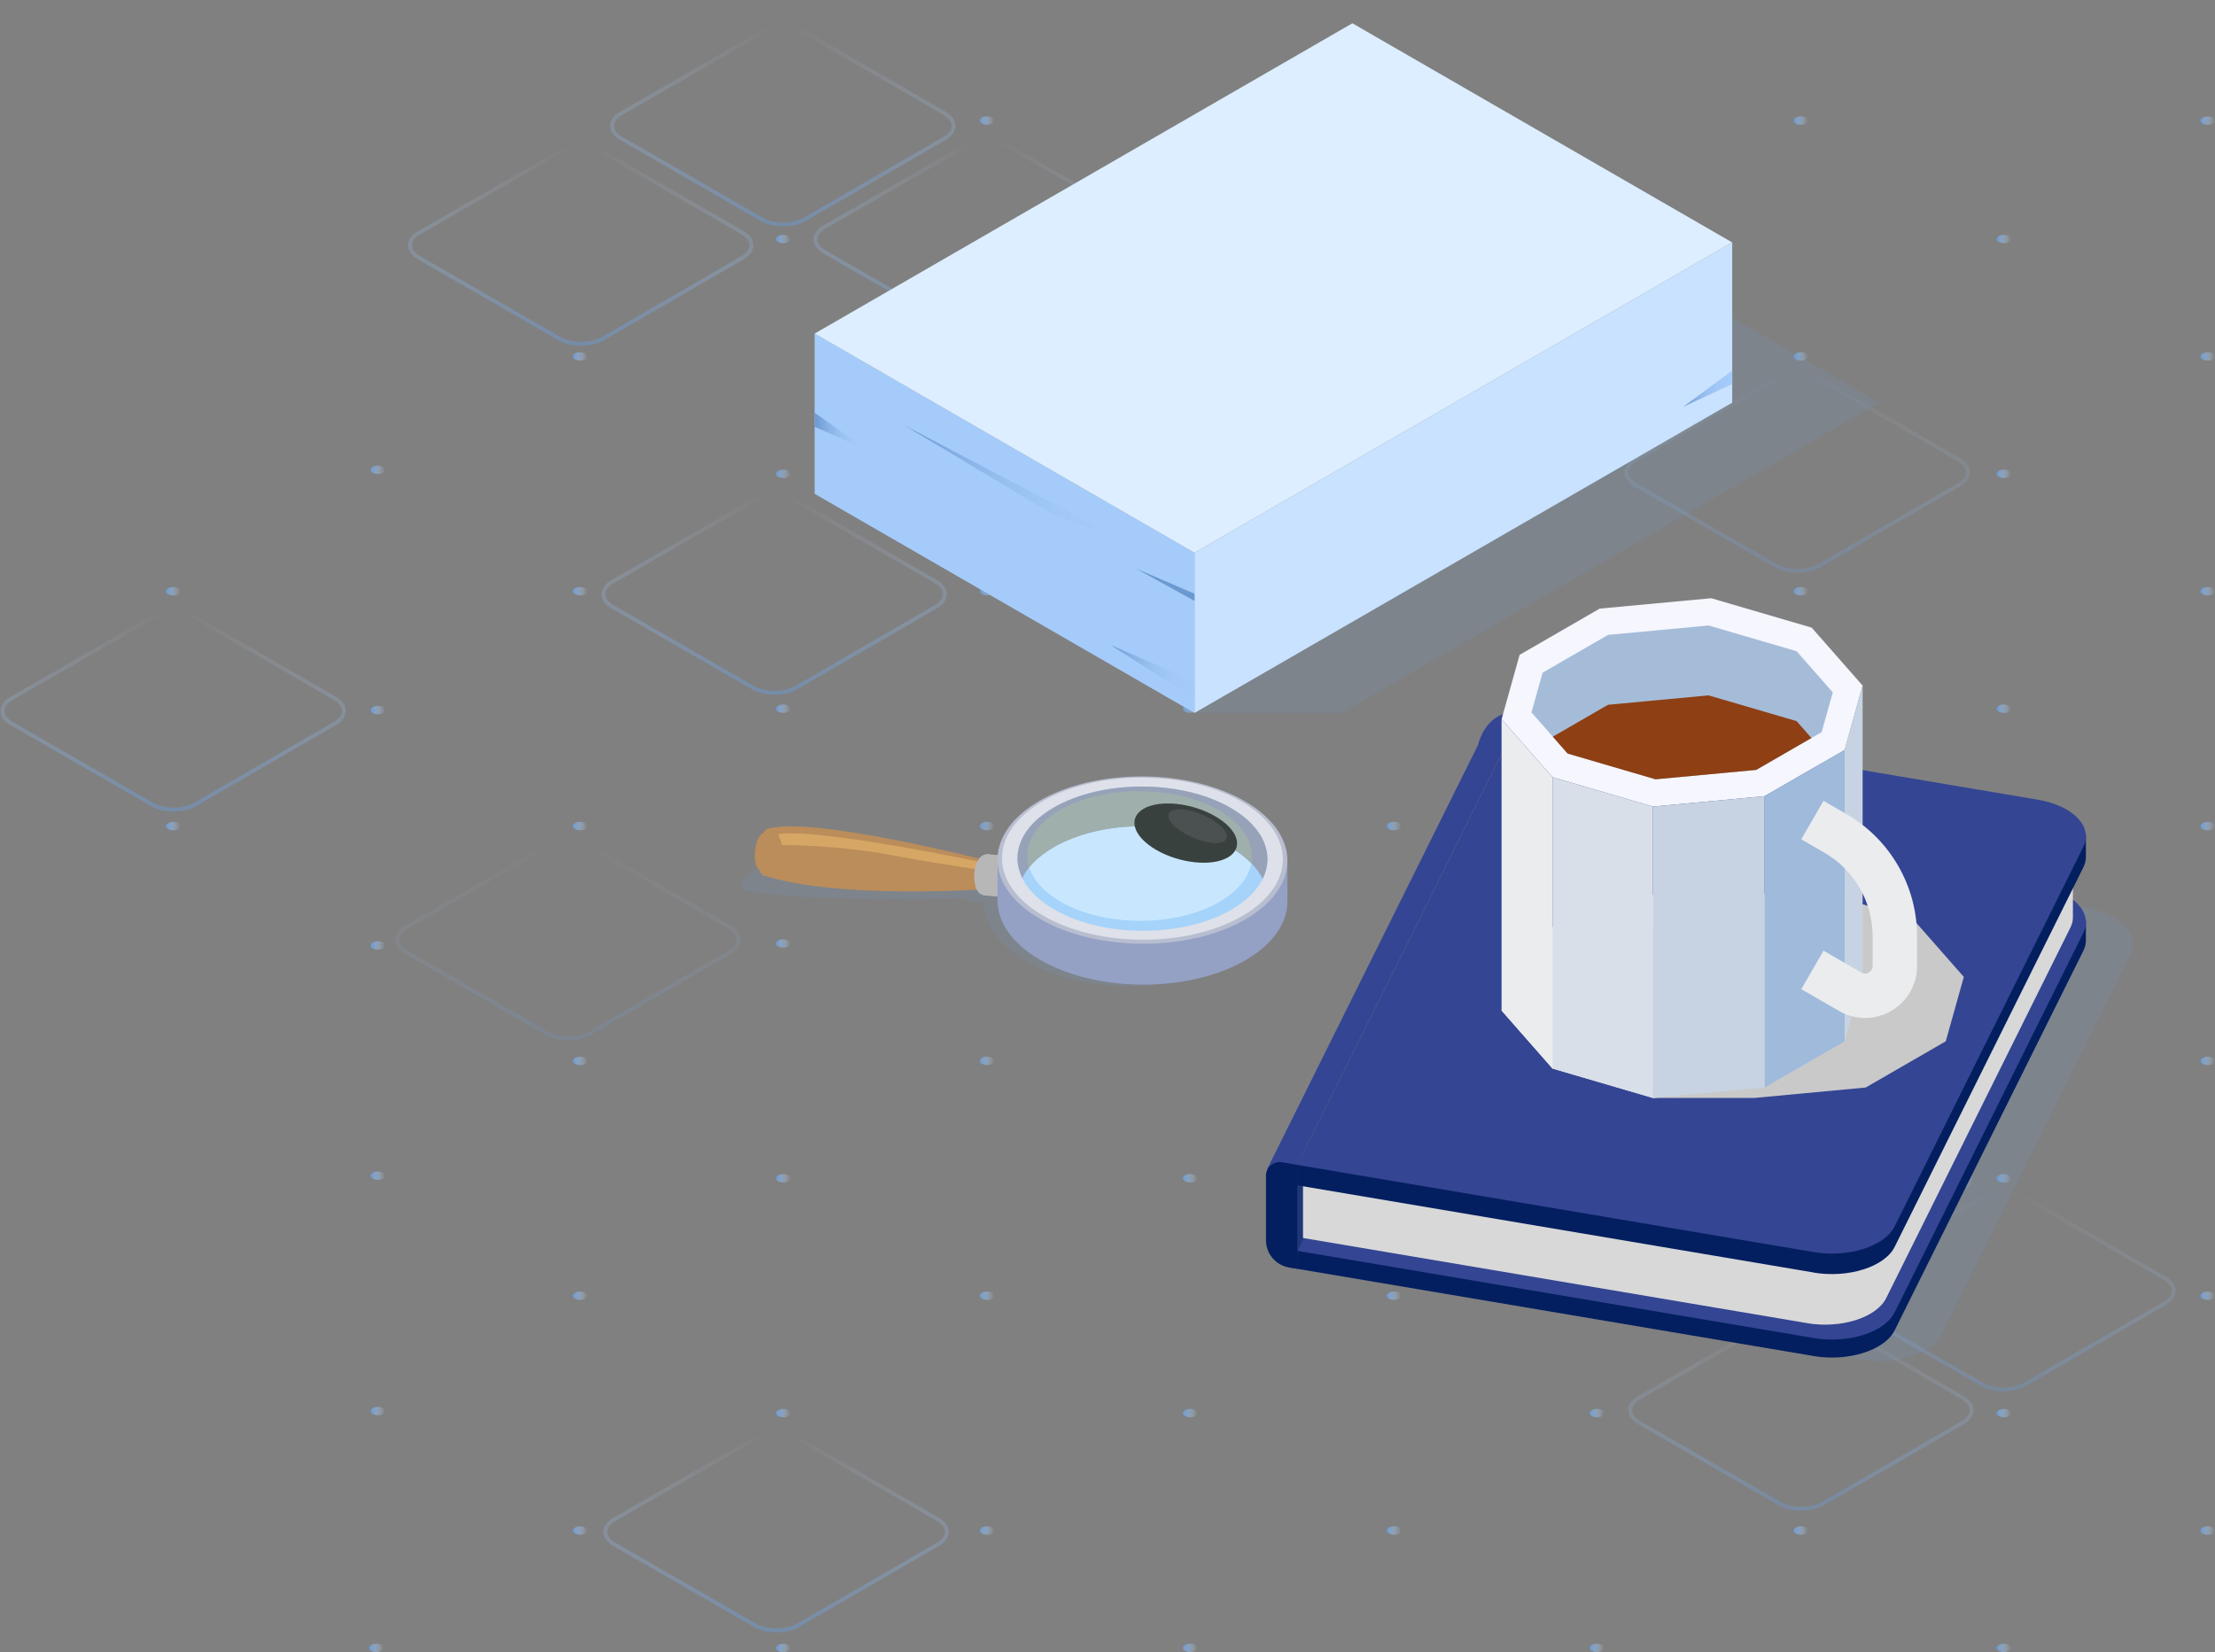 <svg width="571" height="426" viewBox="0 0 571 426" fill="none" xmlns="http://www.w3.org/2000/svg">
<rect x="0" y="0" width="571" height="426" fill="#808080" stroke="none"/>
<g clip-path="url(#clip0_2626_5809)">
<path d="M95.687 424.154C94.951 424.58 94.951 425.264 95.687 425.677C96.423 426.103 97.598 426.103 98.334 425.677C99.07 425.251 99.07 424.567 98.334 424.154C97.598 423.728 96.423 423.728 95.687 424.154Z" fill="url(#paint0_linear_2626_5809)"/>
<path d="M200.579 424.154C199.843 424.58 199.843 425.264 200.579 425.677C201.315 426.103 202.49 426.103 203.226 425.677C203.962 425.251 203.962 424.567 203.226 424.154C202.49 423.728 201.315 423.728 200.579 424.154Z" fill="url(#paint1_linear_2626_5809)"/>
<path d="M305.474 424.154C304.738 424.58 304.738 425.264 305.474 425.677C306.21 426.103 307.385 426.103 308.121 425.677C308.857 425.251 308.857 424.567 308.121 424.154C307.385 423.728 306.21 423.728 305.474 424.154Z" fill="url(#paint2_linear_2626_5809)"/>
<path d="M410.366 424.154C409.63 424.58 409.63 425.264 410.366 425.677C411.102 426.103 412.277 426.103 413.013 425.677C413.749 425.251 413.749 424.567 413.013 424.154C412.277 423.728 411.102 423.728 410.366 424.154Z" fill="url(#paint3_linear_2626_5809)"/>
<path d="M515.261 424.154C514.525 424.58 514.525 425.264 515.261 425.677C515.997 426.103 517.172 426.103 517.908 425.677C518.644 425.251 518.644 424.567 517.908 424.154C517.172 423.728 515.997 423.728 515.261 424.154Z" fill="url(#paint4_linear_2626_5809)"/>
<path d="M148.224 393.882C147.488 394.308 147.488 394.992 148.224 395.405C148.96 395.831 150.135 395.831 150.871 395.405C151.607 394.979 151.607 394.295 150.871 393.882C150.135 393.456 148.96 393.456 148.224 393.882Z" fill="url(#paint5_linear_2626_5809)"/>
<path d="M253.13 393.882C252.394 394.308 252.394 394.992 253.13 395.405C253.866 395.831 255.041 395.831 255.777 395.405C256.513 394.979 256.513 394.295 255.777 393.882C255.041 393.456 253.866 393.456 253.13 393.882Z" fill="url(#paint6_linear_2626_5809)"/>
<path d="M358.025 393.882C357.289 394.308 357.289 394.992 358.025 395.405C358.761 395.831 359.936 395.831 360.671 395.405C361.407 394.979 361.407 394.295 360.671 393.882C359.936 393.456 358.761 393.456 358.025 393.882Z" fill="url(#paint7_linear_2626_5809)"/>
<path d="M462.917 393.882C462.181 394.308 462.181 394.992 462.917 395.405C463.653 395.831 464.828 395.831 465.564 395.405C466.3 394.979 466.3 394.295 465.564 393.882C464.828 393.456 463.653 393.456 462.917 393.882Z" fill="url(#paint8_linear_2626_5809)"/>
<path d="M567.81 393.882C567.074 394.308 567.074 394.992 567.81 395.405C568.546 395.831 569.721 395.831 570.457 395.405C571.193 394.979 571.193 394.295 570.457 393.882C569.721 393.456 568.546 393.456 567.81 393.882Z" fill="url(#paint9_linear_2626_5809)"/>
<path d="M95.687 363.61C94.951 364.036 94.951 364.721 95.687 365.134C96.423 365.56 97.598 365.56 98.334 365.134C99.07 364.708 99.07 364.023 98.334 363.61C97.598 363.184 96.423 363.184 95.687 363.61Z" fill="url(#paint10_linear_2626_5809)"/>
<path d="M200.579 363.61C199.843 364.036 199.843 364.721 200.579 365.134C201.315 365.56 202.49 365.56 203.226 365.134C203.962 364.708 203.962 364.023 203.226 363.61C202.49 363.184 201.315 363.184 200.579 363.61Z" fill="url(#paint11_linear_2626_5809)"/>
<path d="M305.474 363.61C304.738 364.036 304.738 364.721 305.474 365.134C306.21 365.56 307.385 365.56 308.121 365.134C308.857 364.708 308.857 364.023 308.121 363.61C307.385 363.184 306.21 363.184 305.474 363.61Z" fill="url(#paint12_linear_2626_5809)"/>
<path d="M410.366 363.61C409.63 364.036 409.63 364.721 410.366 365.134C411.102 365.56 412.277 365.56 413.013 365.134C413.749 364.708 413.749 364.023 413.013 363.61C412.277 363.184 411.102 363.184 410.366 363.61Z" fill="url(#paint13_linear_2626_5809)"/>
<path d="M515.261 363.61C514.525 364.036 514.525 364.721 515.261 365.134C515.997 365.56 517.172 365.56 517.908 365.134C518.644 364.708 518.644 364.023 517.908 363.61C517.172 363.184 515.997 363.184 515.261 363.61Z" fill="url(#paint14_linear_2626_5809)"/>
<path d="M148.224 333.339C147.488 333.765 147.488 334.449 148.224 334.862C148.96 335.288 150.135 335.288 150.871 334.862C151.607 334.436 151.607 333.752 150.871 333.339C150.135 332.913 148.96 332.913 148.224 333.339Z" fill="url(#paint15_linear_2626_5809)"/>
<path d="M253.13 333.339C252.394 333.765 252.394 334.449 253.13 334.862C253.866 335.288 255.041 335.288 255.777 334.862C256.513 334.436 256.513 333.752 255.777 333.339C255.041 332.913 253.866 332.913 253.13 333.339Z" fill="url(#paint16_linear_2626_5809)"/>
<path d="M358.025 333.339C357.289 333.765 357.289 334.449 358.025 334.862C358.761 335.288 359.936 335.288 360.671 334.862C361.407 334.436 361.407 333.752 360.671 333.339C359.936 332.913 358.761 332.913 358.025 333.339Z" fill="url(#paint17_linear_2626_5809)"/>
<path d="M462.917 333.339C462.181 333.765 462.181 334.449 462.917 334.862C463.653 335.288 464.828 335.288 465.564 334.862C466.3 334.436 466.3 333.752 465.564 333.339C464.828 332.913 463.653 332.913 462.917 333.339Z" fill="url(#paint18_linear_2626_5809)"/>
<path d="M567.81 333.339C567.074 333.765 567.074 334.449 567.81 334.862C568.546 335.288 569.721 335.288 570.457 334.862C571.193 334.436 571.193 333.752 570.457 333.339C569.721 332.913 568.546 332.913 567.81 333.339Z" fill="url(#paint19_linear_2626_5809)"/>
<path d="M95.687 303.054C94.951 303.48 94.951 304.164 95.687 304.577C96.423 305.003 97.598 305.003 98.334 304.577C99.07 304.151 99.07 303.467 98.334 303.054C97.598 302.628 96.423 302.628 95.687 303.054Z" fill="url(#paint20_linear_2626_5809)"/>
<path d="M200.579 303.054C199.843 303.48 199.843 304.164 200.579 304.577C201.315 305.003 202.49 305.003 203.226 304.577C203.962 304.151 203.962 303.467 203.226 303.054C202.49 302.628 201.315 302.628 200.579 303.054Z" fill="url(#paint21_linear_2626_5809)"/>
<path d="M305.474 303.054C304.738 303.48 304.738 304.164 305.474 304.577C306.21 305.003 307.385 305.003 308.121 304.577C308.857 304.151 308.857 303.467 308.121 303.054C307.385 302.628 306.21 302.628 305.474 303.054Z" fill="url(#paint22_linear_2626_5809)"/>
<path d="M410.366 303.054C409.63 303.48 409.63 304.164 410.366 304.577C411.102 305.003 412.277 305.003 413.013 304.577C413.749 304.151 413.749 303.467 413.013 303.054C412.277 302.628 411.102 302.628 410.366 303.054Z" fill="url(#paint23_linear_2626_5809)"/>
<path d="M515.261 303.054C514.525 303.48 514.525 304.164 515.261 304.577C515.997 305.003 517.172 305.003 517.908 304.577C518.644 304.151 518.644 303.467 517.908 303.054C517.172 302.628 515.997 302.628 515.261 303.054Z" fill="url(#paint24_linear_2626_5809)"/>
<path d="M148.224 272.782C147.488 273.208 147.488 273.892 148.224 274.305C148.96 274.718 150.135 274.731 150.871 274.305C151.607 273.879 151.607 273.195 150.871 272.782C150.135 272.356 148.96 272.356 148.224 272.782Z" fill="url(#paint25_linear_2626_5809)"/>
<path d="M253.13 272.782C252.394 273.208 252.394 273.892 253.13 274.305C253.866 274.718 255.041 274.731 255.777 274.305C256.513 273.879 256.513 273.195 255.777 272.782C255.041 272.356 253.866 272.356 253.13 272.782Z" fill="url(#paint26_linear_2626_5809)"/>
<path d="M358.025 272.782C357.289 273.208 357.289 273.892 358.025 274.305C358.761 274.731 359.936 274.731 360.671 274.305C361.407 273.879 361.407 273.195 360.671 272.782C359.936 272.356 358.761 272.356 358.025 272.782Z" fill="url(#paint27_linear_2626_5809)"/>
<path d="M462.917 272.782C462.181 273.208 462.181 273.892 462.917 274.305C463.653 274.731 464.828 274.731 465.564 274.305C466.3 273.879 466.3 273.195 465.564 272.782C464.828 272.356 463.653 272.356 462.917 272.782Z" fill="url(#paint28_linear_2626_5809)"/>
<path d="M567.81 272.782C567.074 273.208 567.074 273.892 567.81 274.305C568.546 274.731 569.721 274.731 570.457 274.305C571.193 273.879 571.193 273.195 570.457 272.782C569.721 272.356 568.546 272.356 567.81 272.782Z" fill="url(#paint29_linear_2626_5809)"/>
<path d="M95.687 242.51C94.951 242.936 94.951 243.62 95.687 244.033C96.423 244.459 97.598 244.459 98.334 244.033C99.07 243.607 99.07 242.923 98.334 242.51C97.598 242.084 96.423 242.084 95.687 242.51Z" fill="url(#paint30_linear_2626_5809)"/>
<path d="M200.579 242.51C199.843 242.936 199.843 243.62 200.579 244.033C201.315 244.459 202.49 244.459 203.226 244.033C203.962 243.607 203.962 242.923 203.226 242.51C202.49 242.084 201.315 242.084 200.579 242.51Z" fill="url(#paint31_linear_2626_5809)"/>
<path d="M305.474 242.51C304.738 242.936 304.738 243.62 305.474 244.033C306.21 244.459 307.385 244.459 308.121 244.033C308.857 243.607 308.857 242.923 308.121 242.51C307.385 242.084 306.21 242.084 305.474 242.51Z" fill="url(#paint32_linear_2626_5809)"/>
<path d="M410.366 242.51C409.63 242.936 409.63 243.62 410.366 244.033C411.102 244.459 412.277 244.459 413.013 244.033C413.749 243.607 413.749 242.923 413.013 242.51C412.277 242.084 411.102 242.084 410.366 242.51Z" fill="url(#paint33_linear_2626_5809)"/>
<path d="M515.261 242.51C514.525 242.936 514.525 243.62 515.261 244.033C515.997 244.459 517.172 244.459 517.908 244.033C518.644 243.607 518.644 242.923 517.908 242.51C517.172 242.084 515.997 242.084 515.261 242.51Z" fill="url(#paint34_linear_2626_5809)"/>
<path d="M43.331 212.238C42.595 212.664 42.595 213.349 43.331 213.762C44.067 214.188 45.242 214.188 45.978 213.762C46.714 213.336 46.714 212.651 45.978 212.238C45.242 211.812 44.067 211.812 43.331 212.238Z" fill="url(#paint35_linear_2626_5809)"/>
<path d="M148.224 212.238C147.488 212.664 147.488 213.349 148.224 213.762C148.96 214.188 150.135 214.188 150.871 213.762C151.607 213.336 151.607 212.651 150.871 212.238C150.135 211.812 148.96 211.812 148.224 212.238Z" fill="url(#paint36_linear_2626_5809)"/>
<path d="M253.13 212.238C252.394 212.664 252.394 213.349 253.13 213.762C253.866 214.188 255.041 214.188 255.777 213.762C256.513 213.336 256.513 212.651 255.777 212.238C255.041 211.812 253.866 211.812 253.13 212.238Z" fill="url(#paint37_linear_2626_5809)"/>
<path d="M358.025 212.238C357.289 212.664 357.289 213.349 358.025 213.762C358.761 214.188 359.936 214.188 360.671 213.762C361.407 213.336 361.407 212.651 360.671 212.238C359.936 211.812 358.761 211.812 358.025 212.238Z" fill="url(#paint38_linear_2626_5809)"/>
<path d="M462.917 212.238C462.181 212.664 462.181 213.349 462.917 213.762C463.653 214.188 464.828 214.188 465.564 213.762C466.3 213.336 466.3 212.651 465.564 212.238C464.828 211.812 463.653 211.812 462.917 212.238Z" fill="url(#paint39_linear_2626_5809)"/>
<path d="M567.81 212.238C567.074 212.664 567.074 213.349 567.81 213.762C568.546 214.188 569.721 214.188 570.457 213.762C571.193 213.336 571.193 212.651 570.457 212.238C569.721 211.812 568.546 211.812 567.81 212.238Z" fill="url(#paint40_linear_2626_5809)"/>
<path d="M95.687 181.967C94.951 182.393 94.951 183.077 95.687 183.49C96.423 183.916 97.598 183.916 98.334 183.49C99.07 183.064 99.07 182.38 98.334 181.967C97.598 181.541 96.423 181.541 95.687 181.967Z" fill="url(#paint41_linear_2626_5809)"/>
<path d="M200.579 181.967C199.843 182.393 199.843 183.077 200.579 183.49C201.315 183.916 202.49 183.916 203.226 183.49C203.962 183.064 203.962 182.38 203.226 181.967C202.49 181.541 201.315 181.541 200.579 181.967Z" fill="url(#paint42_linear_2626_5809)"/>
<path d="M305.474 181.967C304.738 182.393 304.738 183.077 305.474 183.49C306.21 183.916 307.385 183.916 308.121 183.49C308.857 183.064 308.857 182.38 308.121 181.967C307.385 181.541 306.21 181.541 305.474 181.967Z" fill="url(#paint43_linear_2626_5809)"/>
<path d="M410.366 181.967C409.63 182.393 409.63 183.077 410.366 183.49C411.102 183.916 412.277 183.916 413.013 183.49C413.749 183.064 413.749 182.38 413.013 181.967C412.277 181.541 411.102 181.541 410.366 181.967Z" fill="url(#paint44_linear_2626_5809)"/>
<path d="M515.261 181.967C514.525 182.393 514.525 183.077 515.261 183.49C515.997 183.916 517.172 183.916 517.908 183.49C518.644 183.064 518.644 182.38 517.908 181.967C517.172 181.541 515.997 181.541 515.261 181.967Z" fill="url(#paint45_linear_2626_5809)"/>
<path d="M43.331 151.682C42.595 152.108 42.595 152.792 43.331 153.205C44.067 153.631 45.242 153.631 45.978 153.205C46.714 152.779 46.714 152.095 45.978 151.682C45.242 151.256 44.067 151.256 43.331 151.682Z" fill="url(#paint46_linear_2626_5809)"/>
<path d="M148.224 151.682C147.488 152.108 147.488 152.792 148.224 153.205C148.96 153.631 150.135 153.631 150.871 153.205C151.607 152.779 151.607 152.095 150.871 151.682C150.135 151.256 148.96 151.256 148.224 151.682Z" fill="url(#paint47_linear_2626_5809)"/>
<path d="M96.095 120.374C95.359 120.8 95.359 121.484 96.095 121.897C96.831 122.323 98.006 122.323 98.742 121.897C99.478 121.471 99.478 120.787 98.742 120.374C98.006 119.948 96.831 119.948 96.095 120.374Z" fill="url(#paint48_linear_2626_5809)"/>
<path d="M96.095 182.338C95.359 182.764 95.359 183.448 96.095 183.861C96.831 184.287 98.006 184.287 98.742 183.861C99.478 183.435 99.478 182.751 98.742 182.338C98.006 181.912 96.831 181.912 96.095 182.338Z" fill="url(#paint49_linear_2626_5809)"/>
<path d="M96.095 243.01C95.359 243.436 95.359 244.121 96.095 244.534C96.831 244.96 98.006 244.96 98.742 244.534C99.478 244.108 99.478 243.424 98.742 243.01C98.006 242.584 96.831 242.584 96.095 243.01Z" fill="url(#paint50_linear_2626_5809)"/>
<path d="M96.095 302.392C95.359 302.818 95.359 303.502 96.095 303.916C96.831 304.342 98.006 304.342 98.742 303.916C99.478 303.49 99.478 302.805 98.742 302.392C98.006 301.966 96.831 301.966 96.095 302.392Z" fill="url(#paint51_linear_2626_5809)"/>
<path d="M96.095 363.065C95.359 363.491 95.359 364.175 96.095 364.588C96.831 365.014 98.006 365.014 98.742 364.588C99.478 364.162 99.478 363.478 98.742 363.065C98.006 362.639 96.831 362.639 96.095 363.065Z" fill="url(#paint52_linear_2626_5809)"/>
<path d="M253.13 151.682C252.394 152.108 252.394 152.792 253.13 153.205C253.866 153.631 255.041 153.631 255.777 153.205C256.513 152.779 256.513 152.095 255.777 151.682C255.041 151.256 253.866 151.256 253.13 151.682Z" fill="url(#paint53_linear_2626_5809)"/>
<path d="M358.025 151.682C357.289 152.108 357.289 152.792 358.025 153.205C358.761 153.631 359.936 153.631 360.671 153.205C361.407 152.779 361.407 152.095 360.671 151.682C359.936 151.256 358.761 151.256 358.025 151.682Z" fill="url(#paint54_linear_2626_5809)"/>
<path d="M462.917 151.682C462.181 152.108 462.181 152.792 462.917 153.205C463.653 153.631 464.828 153.631 465.564 153.205C466.3 152.779 466.3 152.095 465.564 151.682C464.828 151.256 463.653 151.256 462.917 151.682Z" fill="url(#paint55_linear_2626_5809)"/>
<path d="M567.81 151.682C567.074 152.108 567.074 152.792 567.81 153.205C568.546 153.631 569.721 153.631 570.457 153.205C571.193 152.779 571.193 152.095 570.457 151.682C569.721 151.256 568.546 151.256 567.81 151.682Z" fill="url(#paint56_linear_2626_5809)"/>
<path d="M95.687 121.41C94.951 121.836 94.951 122.52 95.687 122.933C96.423 123.359 97.598 123.359 98.334 122.933C99.07 122.507 99.07 121.823 98.334 121.41C97.598 120.984 96.423 120.984 95.687 121.41Z" fill="url(#paint57_linear_2626_5809)"/>
<path d="M200.579 121.41C199.843 121.836 199.843 122.52 200.579 122.933C201.315 123.359 202.49 123.359 203.226 122.933C203.962 122.507 203.962 121.823 203.226 121.41C202.49 120.984 201.315 120.984 200.579 121.41Z" fill="url(#paint58_linear_2626_5809)"/>
<path d="M305.474 121.41C304.738 121.836 304.738 122.52 305.474 122.933C306.21 123.359 307.385 123.359 308.121 122.933C308.857 122.507 308.857 121.823 308.121 121.41C307.385 120.984 306.21 120.984 305.474 121.41Z" fill="url(#paint59_linear_2626_5809)"/>
<path d="M410.366 121.41C409.63 121.836 409.63 122.52 410.366 122.933C411.102 123.359 412.277 123.359 413.013 122.933C413.749 122.507 413.749 121.823 413.013 121.41C412.277 120.984 411.102 120.984 410.366 121.41Z" fill="url(#paint60_linear_2626_5809)"/>
<path d="M515.261 121.41C514.525 121.836 514.525 122.52 515.261 122.933C515.997 123.359 517.172 123.359 517.908 122.933C518.644 122.507 518.644 121.823 517.908 121.41C517.172 120.984 515.997 120.984 515.261 121.41Z" fill="url(#paint61_linear_2626_5809)"/>
<path d="M148.224 91.138C147.488 91.564 147.488 92.248 148.224 92.662C148.96 93.088 150.135 93.088 150.871 92.662C151.607 92.236 151.607 91.551 150.871 91.138C150.135 90.712 148.96 90.712 148.224 91.138Z" fill="url(#paint62_linear_2626_5809)"/>
<path d="M253.13 91.138C252.394 91.564 252.394 92.248 253.13 92.662C253.866 93.088 255.041 93.088 255.777 92.662C256.513 92.236 256.513 91.551 255.777 91.138C255.041 90.712 253.866 90.712 253.13 91.138Z" fill="url(#paint63_linear_2626_5809)"/>
<path d="M253.13 30.32C252.394 30.745 252.394 31.43 253.13 31.843C253.866 32.269 255.041 32.269 255.777 31.843C256.513 31.417 256.513 30.733 255.777 30.32C255.041 29.893 253.866 29.893 253.13 30.32Z" fill="url(#paint64_linear_2626_5809)"/>
<path d="M358.025 91.138C357.289 91.564 357.289 92.248 358.025 92.662C358.761 93.088 359.936 93.088 360.671 92.662C361.407 92.236 361.407 91.551 360.671 91.138C359.936 90.712 358.761 90.712 358.025 91.138Z" fill="url(#paint65_linear_2626_5809)"/>
<path d="M462.917 91.138C462.181 91.564 462.181 92.248 462.917 92.662C463.653 93.088 464.828 93.088 465.564 92.662C466.3 92.236 466.3 91.551 465.564 91.138C464.828 90.712 463.653 90.712 462.917 91.138Z" fill="url(#paint66_linear_2626_5809)"/>
<path d="M357.552 91.138C356.816 91.564 356.816 92.248 357.552 92.662C358.288 93.088 359.463 93.088 360.199 92.662C360.935 92.236 360.935 91.551 360.199 91.138C359.463 90.712 358.288 90.712 357.552 91.138Z" fill="url(#paint67_linear_2626_5809)"/>
<path d="M357.552 30.32C356.816 30.745 356.816 31.43 357.552 31.843C358.288 32.269 359.463 32.269 360.199 31.843C360.935 31.417 360.935 30.733 360.199 30.32C359.463 29.893 358.288 29.893 357.552 30.32Z" fill="url(#paint68_linear_2626_5809)"/>
<path d="M462.917 30.32C462.181 30.745 462.181 31.43 462.917 31.843C463.653 32.269 464.828 32.269 465.564 31.843C466.3 31.417 466.3 30.733 465.564 30.32C464.828 29.893 463.653 29.893 462.917 30.32Z" fill="url(#paint69_linear_2626_5809)"/>
<path d="M567.81 91.138C567.074 91.564 567.074 92.248 567.81 92.662C568.546 93.088 569.721 93.088 570.457 92.662C571.193 92.236 571.193 91.551 570.457 91.138C569.721 90.712 568.546 90.712 567.81 91.138Z" fill="url(#paint70_linear_2626_5809)"/>
<path d="M567.81 30.32C567.074 30.745 567.074 31.43 567.81 31.843C568.546 32.269 569.721 32.269 570.457 31.843C571.193 31.417 571.193 30.733 570.457 30.32C569.721 29.893 568.546 29.893 567.81 30.32Z" fill="url(#paint71_linear_2626_5809)"/>
<path d="M95.687 60.866C94.951 61.292 94.951 61.977 95.687 62.39C96.423 62.816 97.598 62.816 98.334 62.39C99.07 61.964 99.07 61.279 98.334 60.866C97.598 60.44 96.423 60.44 95.687 60.866Z" fill="url(#paint72_linear_2626_5809)"/>
<path d="M200.579 60.866C199.843 61.292 199.843 61.977 200.579 62.39C201.315 62.816 202.49 62.816 203.226 62.39C203.962 61.964 203.962 61.279 203.226 60.866C202.49 60.44 201.315 60.44 200.579 60.866Z" fill="url(#paint73_linear_2626_5809)"/>
<path d="M305.474 60.866C304.738 61.292 304.738 61.977 305.474 62.39C306.21 62.816 307.385 62.816 308.121 62.39C308.857 61.964 308.857 61.279 308.121 60.866C307.385 60.44 306.21 60.44 305.474 60.866Z" fill="url(#paint74_linear_2626_5809)"/>
<path d="M410.366 60.866C409.63 61.292 409.63 61.977 410.366 62.39C411.102 62.816 412.277 62.816 413.013 62.39C413.749 61.964 413.749 61.279 413.013 60.866C412.277 60.44 411.102 60.44 410.366 60.866Z" fill="url(#paint75_linear_2626_5809)"/>
<path d="M515.261 60.866C514.525 61.292 514.525 61.977 515.261 62.39C515.997 62.816 517.172 62.816 517.908 62.39C518.644 61.964 518.644 61.279 517.908 60.866C517.172 60.44 515.997 60.44 515.261 60.866Z" fill="url(#paint76_linear_2626_5809)"/>
<path d="M95.687 0.31C94.951 0.736 94.951 1.42 95.687 1.833C96.423 2.259 97.598 2.259 98.334 1.833C99.07 1.407 99.07 0.723 98.334 0.31C97.598 -0.116 96.423 -0.116 95.687 0.31Z" fill="url(#paint77_linear_2626_5809)"/>
<path opacity="0.3" d="M421.6 118.557L457.817 97.722C460.903 95.94 465.912 95.953 468.998 97.735L504.97 118.544C508.056 120.326 508.056 123.23 504.97 125.012L468.985 145.86C465.899 147.641 460.89 147.654 457.804 145.873L421.574 124.999C418.488 123.217 418.488 120.339 421.574 118.557H421.6Z" stroke="url(#paint78_linear_2626_5809)" stroke-miterlimit="10"/>
<path opacity="0.5" d="M2.969 180.095L39.186 159.259C42.272 157.478 47.282 157.491 50.367 159.272L86.339 180.082C89.425 181.863 89.425 184.768 86.339 186.549L50.355 207.397C47.269 209.179 42.259 209.192 39.173 207.41L2.943 186.536C-0.143 184.755 -0.143 181.876 2.943 180.095H2.969Z" stroke="url(#paint79_linear_2626_5809)" stroke-miterlimit="10"/>
<path opacity="0.2" d="M104.739 239.089L140.956 218.254C144.041 216.473 149.051 216.485 152.137 218.267L188.108 239.076C191.194 240.858 191.194 243.762 188.108 245.544L152.124 266.392C149.038 268.173 144.028 268.186 140.943 266.405L104.713 245.531C101.627 243.749 101.627 240.871 104.713 239.089H104.739Z" stroke="url(#paint80_linear_2626_5809)" stroke-miterlimit="10"/>
<path opacity="0.4" d="M422.233 300.304L458.45 279.469C461.536 277.687 466.545 277.7 469.631 279.482L505.603 300.291C508.688 302.073 508.688 304.977 505.603 306.759L469.618 327.607C466.532 329.388 461.523 329.401 458.437 327.62L422.207 306.746C419.121 304.964 419.121 302.086 422.207 300.304H422.233Z" stroke="url(#paint81_linear_2626_5809)" stroke-miterlimit="10"/>
<path opacity="0.35" d="M474.68 329.608L510.897 308.773C513.983 306.991 518.992 307.004 522.078 308.785L558.05 329.595C561.136 331.376 561.136 334.281 558.05 336.062L522.065 356.911C518.98 358.692 513.97 358.705 510.884 356.923L474.654 336.049C471.568 334.268 471.568 331.389 474.654 329.608H474.68Z" stroke="url(#paint82_linear_2626_5809)" stroke-miterlimit="10"/>
<path opacity="0.5" d="M158.385 391.778L194.602 370.943C197.688 369.161 202.698 369.174 205.783 370.943L241.755 391.752C244.841 393.534 244.841 396.438 241.755 398.22L205.77 419.068C202.685 420.849 197.675 420.862 194.589 419.068L158.359 398.194C155.273 396.412 155.273 393.534 158.359 391.752L158.385 391.778Z" stroke="url(#paint83_linear_2626_5809)" stroke-miterlimit="10"/>
<path opacity="0.4" d="M422.58 360.396L458.797 339.561C461.883 337.779 466.893 337.792 469.979 339.561L505.95 360.37C509.036 362.152 509.036 365.056 505.95 366.838L469.966 387.686C466.88 389.467 461.87 389.48 458.784 387.699L422.555 366.825C419.469 365.043 419.469 362.165 422.555 360.383L422.58 360.396Z" stroke="url(#paint84_linear_2626_5809)" stroke-miterlimit="10"/>
<path opacity="0.5" d="M160.129 29.226L196.346 8.391C199.432 6.609 204.442 6.622 207.528 8.404L243.499 29.213C246.585 30.995 246.585 33.899 243.499 35.681L207.515 56.529C204.429 58.31 199.419 58.323 196.333 56.542L160.103 35.668C157.018 33.886 157.018 31.008 160.103 29.226H160.129Z" stroke="url(#paint85_linear_2626_5809)" stroke-miterlimit="10"/>
<path opacity="0.5" d="M212.575 58.517L248.791 37.682C251.877 35.9 256.887 35.913 259.973 37.695L295.944 58.504C299.03 60.285 299.03 63.19 295.944 64.972L259.96 85.82C256.874 87.601 251.864 87.614 248.779 85.833L212.549 64.959C209.463 63.177 209.463 60.298 212.549 58.517H212.575Z" stroke="url(#paint86_linear_2626_5809)" stroke-miterlimit="10"/>
<path opacity="0.5" d="M108.03 60.014L144.247 39.179C147.332 37.398 152.342 37.411 155.428 39.192L191.4 60.002C194.485 61.783 194.485 64.688 191.4 66.469L155.415 87.317C152.329 89.099 147.319 89.112 144.234 87.33L108.004 66.456C104.918 64.675 104.918 61.796 108.004 60.014H108.03Z" stroke="url(#paint87_linear_2626_5809)" stroke-miterlimit="10"/>
<path opacity="0.5" d="M265.061 149.991L301.278 129.155C304.364 127.374 309.373 127.387 312.459 129.168L348.431 149.978C351.517 151.759 351.517 154.664 348.431 156.445L312.446 177.293C309.36 179.075 304.351 179.088 301.265 177.306L265.035 156.432C261.949 154.651 261.949 151.772 265.035 149.991H265.061Z" stroke="url(#paint88_linear_2626_5809)" stroke-miterlimit="10"/>
<path opacity="0.5" d="M157.895 149.991L194.112 129.155C197.198 127.374 202.207 127.387 205.293 129.168L241.265 149.978C244.351 151.759 244.351 154.664 241.265 156.445L205.28 177.293C202.194 179.075 197.185 179.088 194.099 177.306L157.869 156.432C154.783 154.651 154.783 151.772 157.869 149.991H157.895Z" stroke="url(#paint89_linear_2626_5809)" stroke-miterlimit="10"/>
<g style="mix-blend-mode:multiply" opacity="0.15">
<path d="M317.363 217.51C302.721 209.068 279.067 209.016 264.528 217.42C259.997 220.04 256.885 223.164 255.193 226.482C254.6 226.585 253.967 226.779 253.347 227.05C244.851 225.772 211.333 220.983 199.119 222.596C198.964 222.596 198.809 222.622 198.615 222.661C198.615 222.661 198.602 222.661 198.589 222.661C198.589 222.661 198.576 222.661 198.563 222.661C198.073 222.777 197.479 222.997 196.807 223.345C196.343 223.41 195.787 223.578 195.077 223.965C193.244 224.959 191.449 226.676 191.062 227.799C190.907 228.238 191.062 228.47 191.32 228.586C191.126 229.335 191.527 229.671 192.34 229.593V229.619C207.563 232.627 240.474 231.891 248.828 231.659C248.88 232.136 249.345 232.407 250.042 232.472H250.029L250.248 232.498C250.248 232.498 250.274 232.498 250.287 232.498L253.153 232.653C253.308 232.653 253.463 232.653 253.644 232.627C253.67 238.152 257.35 243.677 264.671 247.898C279.312 256.341 302.966 256.392 317.505 247.989C332.056 239.598 331.978 225.94 317.337 217.484L317.363 217.51Z" fill="#6B99D1"/>
</g>
<path d="M255.014 228.419C254.162 229.761 252.961 229.555 252.328 227.98C251.696 226.392 251.889 224.029 252.742 222.687C253.594 221.344 254.794 221.551 255.427 223.126C256.06 224.714 255.866 227.076 255.014 228.419Z" fill="#BB8D5A"/>
<path d="M254.51 221.925C254.51 221.925 208.79 210.152 197.802 213.767C195.22 214.619 196.421 225.553 197.428 225.875C216.524 231.904 253.619 229.296 253.619 229.296L254.497 221.925H254.51Z" fill="#BB8D5A"/>
<path d="M199.947 215.677C199.275 213.147 197.752 212.928 196.551 215.174C195.35 217.42 194.911 221.293 195.582 223.823C196.254 226.353 197.777 226.573 198.978 224.326C200.179 222.08 200.618 218.207 199.947 215.677Z" fill="#BB8D5A"/>
<path d="M198.177 216.439C197.66 214.49 196.485 214.322 195.556 216.052C194.626 217.781 194.29 220.763 194.807 222.713C195.323 224.662 196.498 224.83 197.428 223.1C198.358 221.37 198.693 218.388 198.177 216.439Z" fill="#BB8D5A"/>
<path d="M255.518 224.675C255.492 223.513 255.014 222.79 255.014 222.79C250.572 221.719 210.973 213.547 200.592 215.07C201.586 217.51 201.56 217.872 201.56 217.872C201.56 217.872 215.556 217.82 229.565 220.454C243.587 223.074 255.518 224.675 255.518 224.675Z" fill="#D6A665"/>
<path d="M252.264 221.59C253.477 219.692 255.943 219.756 256.834 222.003C257.725 224.249 257.467 227.618 256.24 229.529C255.027 231.426 252.561 231.362 251.67 229.116C250.779 226.869 251.037 223.5 252.264 221.59Z" fill="#B7B7B7"/>
<path d="M256.653 231.155L253.605 230.858L254.483 220.234L257.427 220.518L256.653 231.155Z" fill="#B7B7B7"/>
<path d="M255.35 221.744C256.563 219.847 258.268 220.118 259.171 222.377C260.062 224.623 259.804 227.993 258.577 229.903C257.364 231.801 255.659 231.53 254.756 229.27C253.865 227.024 254.123 223.655 255.35 221.744Z" fill="#B7B7B7"/>
<path d="M331.875 232.382V221.964H327.15C325.484 220.221 323.405 218.582 320.849 217.11C306.207 208.655 282.553 208.616 268.015 217.02C265.497 218.466 263.457 220.092 261.817 221.796H257.156V232.175C257.156 237.713 260.823 243.277 268.183 247.524C282.824 255.967 306.478 256.018 321.017 247.614C328.247 243.445 331.862 237.958 331.875 232.472V232.382Z" fill="#94A1C5"/>
<path d="M331.881 221.975C331.945 210.062 315.268 200.314 294.632 200.202C273.996 200.09 257.214 209.658 257.15 221.571C257.085 233.484 273.762 243.232 294.399 243.344C315.035 243.455 331.816 233.888 331.881 221.975Z" fill="#B8BED0"/>
<path d="M330.706 221.605C330.768 210.063 314.61 200.618 294.615 200.51C274.621 200.402 258.361 209.671 258.299 221.214C258.236 232.756 274.394 242.201 294.389 242.309C314.384 242.417 330.643 233.148 330.706 221.605Z" fill="#DEE1E9"/>
<path d="M326.73 221.584C326.786 211.31 312.402 202.904 294.604 202.808C276.806 202.711 262.332 210.962 262.276 221.235C262.221 231.509 276.604 239.915 294.403 240.011C312.201 240.107 326.674 231.857 326.73 221.584Z" fill="#A5D3FA"/>
<path d="M325.497 226.637C324.813 225.23 323.832 223.875 322.567 222.571C321.146 221.125 319.377 219.757 317.234 218.517C304.607 211.224 284.193 211.198 271.656 218.44C268.971 219.989 266.853 221.757 265.33 223.629C264.594 224.533 264 225.462 263.535 226.405C260.449 220.131 263.148 213.121 271.656 208.216C284.206 200.974 304.607 201.013 317.234 208.293C325.859 213.276 328.609 220.35 325.497 226.637Z" fill="#97A2B9"/>
<path d="M322.567 222.584C321.908 226.237 319.145 229.774 314.316 232.575C303.045 239.081 284.723 239.043 273.387 232.498C269.036 229.993 266.35 226.895 265.33 223.655C266.854 221.77 268.971 220.015 271.657 218.466C284.207 211.224 304.607 211.262 317.234 218.543C319.378 219.782 321.147 221.151 322.567 222.597V222.584Z" fill="#C8E7FF"/>
<path d="M322.567 222.584C321.147 221.138 319.378 219.769 317.235 218.53C304.607 211.236 284.194 211.211 271.657 218.453C268.971 220.002 266.854 221.77 265.33 223.642C263.665 218.44 266.311 212.876 273.258 208.861C284.53 202.355 302.851 202.394 314.188 208.939C320.669 212.669 323.458 217.73 322.567 222.584Z" fill="#9FAFAC"/>
<g style="mix-blend-mode:screen">
<path d="M316.537 221.086C312.366 223.5 304.116 222.635 298.112 219.176C292.108 215.716 290.636 210.953 294.807 208.539C298.977 206.125 307.228 206.989 313.232 210.449C319.235 213.909 320.707 218.672 316.537 221.086Z" fill="#39413F"/>
</g>
<g style="mix-blend-mode:screen">
<path d="M315.529 216.942C313.709 218.001 309.19 217.097 305.458 214.941C301.727 212.786 300.164 210.178 301.985 209.132C303.805 208.074 308.325 208.977 312.056 211.133C315.8 213.289 317.35 215.897 315.529 216.942Z" fill="#4B5050"/>
</g>
<g style="mix-blend-mode:multiply" opacity="0.15">
<path d="M484.573 103.823L345.946 183.84H307.918L402.027 56.161L484.573 103.823Z" fill="#6B99D1"/>
</g>
<path d="M446.545 103.823L307.918 183.84V142.529L446.545 62.513V103.823Z" fill="#C8E2FF"/>
<path d="M210 127.327L307.918 183.84V142.529L210 86.017V127.327Z" fill="#A5CBFA"/>
<path d="M446.545 62.513L307.918 142.529L210 86.017L348.627 6L446.545 62.513Z" fill="#DCEEFF"/>
<path d="M307.919 175.645V180.047L286.254 166.307L307.919 175.645Z" fill="url(#paint90_linear_2626_5809)"/>
<path d="M307.917 153.085V154.944L292.773 146.566L307.917 153.085Z" fill="url(#paint91_linear_2626_5809)"/>
<path d="M271.657 132.765L232.975 109.581L289.437 139.224L271.657 132.765Z" fill="url(#paint92_linear_2626_5809)"/>
<path d="M210 106.428L223.636 116.025L210 110.038V106.428Z" fill="url(#paint93_linear_2626_5809)"/>
<path d="M446.546 95.567L433.9 104.905L446.546 99.025V95.567Z" fill="url(#paint94_linear_2626_5809)"/>
<g style="mix-blend-mode:multiply" opacity="0.15">
<path d="M479.637 350.591L346.609 328.127L404.574 211.517L537.602 233.98C546.607 235.506 551.812 240.935 549.224 246.124L500.594 343.965C498.021 349.155 488.627 352.116 479.637 350.606V350.591Z" fill="#6B99D1"/>
</g>
<path d="M384.305 213.91L334.433 300.354L332.129 326.781L334.433 327.17L392.397 215.27L384.305 213.91Z" fill="#1E3779"/>
<path d="M380.969 192.194L326.654 301.476L334.418 300.354L392.383 183.744C387.581 182.936 382.824 185.359 380.969 192.194Z" fill="#344593"/>
<path d="M467.459 349.634L334.432 327.17V322.534L392.396 210.559L525.424 233.023C532.754 234.264 537.72 237.375 537.72 237.375C537.72 237.375 537.72 242.505 537.72 242.61C537.705 243.462 537.48 244.315 537.062 245.167L488.431 343.008C485.858 348.198 476.464 351.159 467.474 349.649L467.459 349.634Z" fill="#031F60"/>
<path d="M467.459 344.997L334.432 322.534L392.396 205.923L525.424 228.387C534.429 229.912 539.635 235.341 537.062 240.531L488.431 338.372C485.858 343.562 476.464 346.523 467.474 345.012L467.459 344.997Z" fill="#344593"/>
<path d="M465.784 341.154L335.898 319.213V301.685L392.487 205.37L522.373 227.31C529.538 228.521 534.37 218.561 534.37 218.561C534.37 218.561 534.37 236.568 534.37 236.672C534.355 237.495 534.146 238.332 533.727 239.17L486.248 334.693C483.735 339.763 474.565 342.664 465.784 341.169V341.154Z" fill="#D8D8D8"/>
<path d="M465.784 323.61L335.898 301.67L392.487 187.812L522.373 209.752C531.154 211.232 536.24 216.542 533.727 221.612L486.248 317.135C483.735 322.205 474.565 325.106 465.784 323.61Z" fill="white"/>
<path d="M467.459 328.097L334.432 305.634V300.369L392.396 189.023L525.424 211.502C532.754 212.743 537.72 215.226 537.72 215.226C537.72 215.226 537.72 220.984 537.72 221.088C537.705 221.941 537.48 222.793 537.062 223.646L488.431 321.487C485.858 326.676 476.464 329.638 467.474 328.127L467.459 328.097Z" fill="#031F60"/>
<path d="M467.459 322.833L334.432 300.369L392.396 183.759L525.424 206.222C534.429 207.748 539.635 213.177 537.062 218.366L488.431 316.207C485.858 321.397 476.464 324.358 467.474 322.848L467.459 322.833Z" fill="#344593"/>
<path d="M326.355 303.196V319.797C326.355 323.266 328.853 326.228 332.278 326.811L334.432 327.17V300.354L330.483 299.681C328.314 299.322 326.34 300.982 326.34 303.181L326.355 303.196Z" fill="#031F60"/>
<path d="M391.74 243.971L412.383 232.051L441.134 229.374L467.027 236.956L480.161 251.897L475.523 268.498L454.881 280.418L426.115 283.11L400.222 275.527L387.088 260.572L391.74 243.971Z" fill="#EAECEE"/>
<path d="M391.74 168.848L412.383 156.928L441.134 154.251L467.027 161.833L480.161 176.774L475.523 193.375L454.881 205.295L426.115 207.972L400.222 200.404L387.088 185.449L391.74 168.848Z" fill="#F5F6FE"/>
<g style="mix-blend-mode:multiply">
<path d="M417.812 243.971L438.455 232.051L467.221 229.374L493.114 236.956L506.248 251.897L501.596 268.498L480.953 280.418L452.187 283.11H426.114L413.16 260.572L417.812 243.971Z" fill="#C9C9C9"/>
</g>
<path d="M394.793 183.699L400.298 189.95L404.112 194.302L426.79 200.943L452.728 198.52L466.969 190.294L469.601 188.784L472.473 178.524L463.154 167.92L440.462 161.28L414.538 163.703L397.665 173.454L394.793 183.699Z" fill="#A5BCD8"/>
<path d="M400.295 189.95L404.109 194.302L426.787 200.943L452.725 198.52L466.966 190.294L463.151 185.942L440.459 179.302L414.536 181.725L400.295 189.95Z" fill="#8E3F14"/>
<path d="M480.163 176.774V251.897L475.525 268.498V193.375L480.163 176.774Z" fill="#C7D3E2"/>
<path d="M454.881 205.295V280.418L475.524 268.498V193.375L454.881 205.295Z" fill="#A0BADB"/>
<path d="M426.115 207.972V283.11L454.881 280.418V205.295L426.115 207.972Z" fill="#C7D3E2"/>
<path d="M400.221 200.404V275.527L426.114 283.11V207.972L400.221 200.404Z" fill="#D9DFE9"/>
<path d="M387.088 185.449V260.572L400.222 275.527V200.404L387.088 185.449Z" fill="#EAECEE"/>
<path d="M480.79 262.486C478.487 262.486 476.183 261.888 474.089 260.676L464.351 255.053L470.08 245.137L479.818 250.761C480.656 251.254 481.404 250.97 481.763 250.761C482.122 250.551 482.735 250.058 482.735 249.071V241.368C482.735 232.544 477.993 224.319 470.349 219.892L464.336 216.407L470.08 206.491L476.093 209.976C487.253 216.437 494.193 228.462 494.193 241.368V249.071C494.193 253.916 491.695 258.254 487.492 260.676C485.398 261.888 483.094 262.486 480.79 262.486Z" fill="#EAECEE"/>
</g>
<defs>
<linearGradient id="paint0_linear_2626_5809" x1="95.144" y1="424.916" x2="98.876" y2="424.916" gradientUnits="userSpaceOnUse">
<stop stop-color="#6B99D1"/>
<stop offset="0.28" stop-color="#83ACDD" stop-opacity="0.74"/>
<stop offset="0.92" stop-color="#C0DBFB" stop-opacity="0.08"/>
<stop offset="1" stop-color="#C8E2FF" stop-opacity="0"/>
</linearGradient>
<linearGradient id="paint1_linear_2626_5809" x1="200.037" y1="0.002" x2="203.768" y2="0.002" gradientUnits="userSpaceOnUse">
<stop stop-color="#6B99D1"/>
<stop offset="0.28" stop-color="#83ACDD" stop-opacity="0.74"/>
<stop offset="0.92" stop-color="#C0DBFB" stop-opacity="0.08"/>
<stop offset="1" stop-color="#C8E2FF" stop-opacity="0"/>
</linearGradient>
<linearGradient id="paint2_linear_2626_5809" x1="304.932" y1="0.002" x2="308.663" y2="0.002" gradientUnits="userSpaceOnUse">
<stop stop-color="#6B99D1"/>
<stop offset="0.28" stop-color="#83ACDD" stop-opacity="0.74"/>
<stop offset="0.92" stop-color="#C0DBFB" stop-opacity="0.08"/>
<stop offset="1" stop-color="#C8E2FF" stop-opacity="0"/>
</linearGradient>
<linearGradient id="paint3_linear_2626_5809" x1="409.824" y1="0.002" x2="413.569" y2="0.002" gradientUnits="userSpaceOnUse">
<stop stop-color="#6B99D1"/>
<stop offset="0.28" stop-color="#83ACDD" stop-opacity="0.74"/>
<stop offset="0.92" stop-color="#C0DBFB" stop-opacity="0.08"/>
<stop offset="1" stop-color="#C8E2FF" stop-opacity="0"/>
</linearGradient>
<linearGradient id="paint4_linear_2626_5809" x1="514.719" y1="0.002" x2="518.463" y2="0.002" gradientUnits="userSpaceOnUse">
<stop stop-color="#6B99D1"/>
<stop offset="0.28" stop-color="#83ACDD" stop-opacity="0.74"/>
<stop offset="0.92" stop-color="#C0DBFB" stop-opacity="0.08"/>
<stop offset="1" stop-color="#C8E2FF" stop-opacity="0"/>
</linearGradient>
<linearGradient id="paint5_linear_2626_5809" x1="147.682" y1="394.644" x2="151.426" y2="394.644" gradientUnits="userSpaceOnUse">
<stop stop-color="#6B99D1"/>
<stop offset="0.28" stop-color="#83ACDD" stop-opacity="0.74"/>
<stop offset="0.92" stop-color="#C0DBFB" stop-opacity="0.08"/>
<stop offset="1" stop-color="#C8E2FF" stop-opacity="0"/>
</linearGradient>
<linearGradient id="paint6_linear_2626_5809" x1="252.575" y1="394.644" x2="256.319" y2="394.644" gradientUnits="userSpaceOnUse">
<stop stop-color="#6B99D1"/>
<stop offset="0.28" stop-color="#83ACDD" stop-opacity="0.74"/>
<stop offset="0.92" stop-color="#C0DBFB" stop-opacity="0.08"/>
<stop offset="1" stop-color="#C8E2FF" stop-opacity="0"/>
</linearGradient>
<linearGradient id="paint7_linear_2626_5809" x1="357.469" y1="394.644" x2="361.214" y2="394.644" gradientUnits="userSpaceOnUse">
<stop stop-color="#6B99D1"/>
<stop offset="0.28" stop-color="#83ACDD" stop-opacity="0.74"/>
<stop offset="0.92" stop-color="#C0DBFB" stop-opacity="0.08"/>
<stop offset="1" stop-color="#C8E2FF" stop-opacity="0"/>
</linearGradient>
<linearGradient id="paint8_linear_2626_5809" x1="462.362" y1="394.644" x2="466.106" y2="394.644" gradientUnits="userSpaceOnUse">
<stop stop-color="#6B99D1"/>
<stop offset="0.28" stop-color="#83ACDD" stop-opacity="0.74"/>
<stop offset="0.92" stop-color="#C0DBFB" stop-opacity="0.08"/>
<stop offset="1" stop-color="#C8E2FF" stop-opacity="0"/>
</linearGradient>
<linearGradient id="paint9_linear_2626_5809" x1="567.255" y1="394.644" x2="570.999" y2="394.644" gradientUnits="userSpaceOnUse">
<stop stop-color="#6B99D1"/>
<stop offset="0.28" stop-color="#83ACDD" stop-opacity="0.74"/>
<stop offset="0.92" stop-color="#C0DBFB" stop-opacity="0.08"/>
<stop offset="1" stop-color="#C8E2FF" stop-opacity="0"/>
</linearGradient>
<linearGradient id="paint10_linear_2626_5809" x1="-0.001" y1="364.372" x2="1.29" y2="364.372" gradientUnits="userSpaceOnUse">
<stop stop-color="#6B99D1"/>
<stop offset="0.28" stop-color="#83ACDD" stop-opacity="0.74"/>
<stop offset="0.92" stop-color="#C0DBFB" stop-opacity="0.08"/>
<stop offset="1" stop-color="#C8E2FF" stop-opacity="0"/>
</linearGradient>
<linearGradient id="paint11_linear_2626_5809" x1="200.037" y1="364.372" x2="203.768" y2="364.372" gradientUnits="userSpaceOnUse">
<stop stop-color="#6B99D1"/>
<stop offset="0.28" stop-color="#83ACDD" stop-opacity="0.74"/>
<stop offset="0.92" stop-color="#C0DBFB" stop-opacity="0.08"/>
<stop offset="1" stop-color="#C8E2FF" stop-opacity="0"/>
</linearGradient>
<linearGradient id="paint12_linear_2626_5809" x1="304.932" y1="364.372" x2="308.663" y2="364.372" gradientUnits="userSpaceOnUse">
<stop stop-color="#6B99D1"/>
<stop offset="0.28" stop-color="#83ACDD" stop-opacity="0.74"/>
<stop offset="0.92" stop-color="#C0DBFB" stop-opacity="0.08"/>
<stop offset="1" stop-color="#C8E2FF" stop-opacity="0"/>
</linearGradient>
<linearGradient id="paint13_linear_2626_5809" x1="409.824" y1="364.372" x2="413.569" y2="364.372" gradientUnits="userSpaceOnUse">
<stop stop-color="#6B99D1"/>
<stop offset="0.28" stop-color="#83ACDD" stop-opacity="0.74"/>
<stop offset="0.92" stop-color="#C0DBFB" stop-opacity="0.08"/>
<stop offset="1" stop-color="#C8E2FF" stop-opacity="0"/>
</linearGradient>
<linearGradient id="paint14_linear_2626_5809" x1="514.719" y1="364.372" x2="518.463" y2="364.372" gradientUnits="userSpaceOnUse">
<stop stop-color="#6B99D1"/>
<stop offset="0.28" stop-color="#83ACDD" stop-opacity="0.74"/>
<stop offset="0.92" stop-color="#C0DBFB" stop-opacity="0.08"/>
<stop offset="1" stop-color="#C8E2FF" stop-opacity="0"/>
</linearGradient>
<linearGradient id="paint15_linear_2626_5809" x1="147.682" y1="334.1" x2="151.426" y2="334.1" gradientUnits="userSpaceOnUse">
<stop stop-color="#6B99D1"/>
<stop offset="0.28" stop-color="#83ACDD" stop-opacity="0.74"/>
<stop offset="0.92" stop-color="#C0DBFB" stop-opacity="0.08"/>
<stop offset="1" stop-color="#C8E2FF" stop-opacity="0"/>
</linearGradient>
<linearGradient id="paint16_linear_2626_5809" x1="252.575" y1="334.1" x2="256.319" y2="334.1" gradientUnits="userSpaceOnUse">
<stop stop-color="#6B99D1"/>
<stop offset="0.28" stop-color="#83ACDD" stop-opacity="0.74"/>
<stop offset="0.92" stop-color="#C0DBFB" stop-opacity="0.08"/>
<stop offset="1" stop-color="#C8E2FF" stop-opacity="0"/>
</linearGradient>
<linearGradient id="paint17_linear_2626_5809" x1="357.469" y1="334.1" x2="361.214" y2="334.1" gradientUnits="userSpaceOnUse">
<stop stop-color="#6B99D1"/>
<stop offset="0.28" stop-color="#83ACDD" stop-opacity="0.74"/>
<stop offset="0.92" stop-color="#C0DBFB" stop-opacity="0.08"/>
<stop offset="1" stop-color="#C8E2FF" stop-opacity="0"/>
</linearGradient>
<linearGradient id="paint18_linear_2626_5809" x1="462.362" y1="334.1" x2="466.106" y2="334.1" gradientUnits="userSpaceOnUse">
<stop stop-color="#6B99D1"/>
<stop offset="0.28" stop-color="#83ACDD" stop-opacity="0.74"/>
<stop offset="0.92" stop-color="#C0DBFB" stop-opacity="0.08"/>
<stop offset="1" stop-color="#C8E2FF" stop-opacity="0"/>
</linearGradient>
<linearGradient id="paint19_linear_2626_5809" x1="567.255" y1="334.1" x2="570.999" y2="334.1" gradientUnits="userSpaceOnUse">
<stop stop-color="#6B99D1"/>
<stop offset="0.28" stop-color="#83ACDD" stop-opacity="0.74"/>
<stop offset="0.92" stop-color="#C0DBFB" stop-opacity="0.08"/>
<stop offset="1" stop-color="#C8E2FF" stop-opacity="0"/>
</linearGradient>
<linearGradient id="paint20_linear_2626_5809" x1="-0.001" y1="303.828" x2="1.29" y2="303.828" gradientUnits="userSpaceOnUse">
<stop stop-color="#6B99D1"/>
<stop offset="0.28" stop-color="#83ACDD" stop-opacity="0.74"/>
<stop offset="0.92" stop-color="#C0DBFB" stop-opacity="0.08"/>
<stop offset="1" stop-color="#C8E2FF" stop-opacity="0"/>
</linearGradient>
<linearGradient id="paint21_linear_2626_5809" x1="200.037" y1="303.828" x2="203.768" y2="303.828" gradientUnits="userSpaceOnUse">
<stop stop-color="#6B99D1"/>
<stop offset="0.28" stop-color="#83ACDD" stop-opacity="0.74"/>
<stop offset="0.92" stop-color="#C0DBFB" stop-opacity="0.08"/>
<stop offset="1" stop-color="#C8E2FF" stop-opacity="0"/>
</linearGradient>
<linearGradient id="paint22_linear_2626_5809" x1="304.932" y1="303.828" x2="308.663" y2="303.828" gradientUnits="userSpaceOnUse">
<stop stop-color="#6B99D1"/>
<stop offset="0.28" stop-color="#83ACDD" stop-opacity="0.74"/>
<stop offset="0.92" stop-color="#C0DBFB" stop-opacity="0.08"/>
<stop offset="1" stop-color="#C8E2FF" stop-opacity="0"/>
</linearGradient>
<linearGradient id="paint23_linear_2626_5809" x1="409.824" y1="303.828" x2="413.569" y2="303.828" gradientUnits="userSpaceOnUse">
<stop stop-color="#6B99D1"/>
<stop offset="0.28" stop-color="#83ACDD" stop-opacity="0.74"/>
<stop offset="0.92" stop-color="#C0DBFB" stop-opacity="0.08"/>
<stop offset="1" stop-color="#C8E2FF" stop-opacity="0"/>
</linearGradient>
<linearGradient id="paint24_linear_2626_5809" x1="514.719" y1="303.828" x2="518.463" y2="303.828" gradientUnits="userSpaceOnUse">
<stop stop-color="#6B99D1"/>
<stop offset="0.28" stop-color="#83ACDD" stop-opacity="0.74"/>
<stop offset="0.92" stop-color="#C0DBFB" stop-opacity="0.08"/>
<stop offset="1" stop-color="#C8E2FF" stop-opacity="0"/>
</linearGradient>
<linearGradient id="paint25_linear_2626_5809" x1="147.682" y1="273.544" x2="151.426" y2="273.544" gradientUnits="userSpaceOnUse">
<stop stop-color="#6B99D1"/>
<stop offset="0.28" stop-color="#83ACDD" stop-opacity="0.74"/>
<stop offset="0.92" stop-color="#C0DBFB" stop-opacity="0.08"/>
<stop offset="1" stop-color="#C8E2FF" stop-opacity="0"/>
</linearGradient>
<linearGradient id="paint26_linear_2626_5809" x1="252.575" y1="273.544" x2="256.319" y2="273.544" gradientUnits="userSpaceOnUse">
<stop stop-color="#6B99D1"/>
<stop offset="0.28" stop-color="#83ACDD" stop-opacity="0.74"/>
<stop offset="0.92" stop-color="#C0DBFB" stop-opacity="0.08"/>
<stop offset="1" stop-color="#C8E2FF" stop-opacity="0"/>
</linearGradient>
<linearGradient id="paint27_linear_2626_5809" x1="357.469" y1="273.544" x2="361.214" y2="273.544" gradientUnits="userSpaceOnUse">
<stop stop-color="#6B99D1"/>
<stop offset="0.28" stop-color="#83ACDD" stop-opacity="0.74"/>
<stop offset="0.92" stop-color="#C0DBFB" stop-opacity="0.08"/>
<stop offset="1" stop-color="#C8E2FF" stop-opacity="0"/>
</linearGradient>
<linearGradient id="paint28_linear_2626_5809" x1="462.362" y1="273.544" x2="466.106" y2="273.544" gradientUnits="userSpaceOnUse">
<stop stop-color="#6B99D1"/>
<stop offset="0.28" stop-color="#83ACDD" stop-opacity="0.74"/>
<stop offset="0.92" stop-color="#C0DBFB" stop-opacity="0.08"/>
<stop offset="1" stop-color="#C8E2FF" stop-opacity="0"/>
</linearGradient>
<linearGradient id="paint29_linear_2626_5809" x1="567.255" y1="273.544" x2="570.999" y2="273.544" gradientUnits="userSpaceOnUse">
<stop stop-color="#6B99D1"/>
<stop offset="0.28" stop-color="#83ACDD" stop-opacity="0.74"/>
<stop offset="0.92" stop-color="#C0DBFB" stop-opacity="0.08"/>
<stop offset="1" stop-color="#C8E2FF" stop-opacity="0"/>
</linearGradient>
<linearGradient id="paint30_linear_2626_5809" x1="-0.001" y1="243.272" x2="1.29" y2="243.272" gradientUnits="userSpaceOnUse">
<stop stop-color="#6B99D1"/>
<stop offset="0.28" stop-color="#83ACDD" stop-opacity="0.74"/>
<stop offset="0.92" stop-color="#C0DBFB" stop-opacity="0.08"/>
<stop offset="1" stop-color="#C8E2FF" stop-opacity="0"/>
</linearGradient>
<linearGradient id="paint31_linear_2626_5809" x1="200.037" y1="243.272" x2="203.768" y2="243.272" gradientUnits="userSpaceOnUse">
<stop stop-color="#6B99D1"/>
<stop offset="0.28" stop-color="#83ACDD" stop-opacity="0.74"/>
<stop offset="0.92" stop-color="#C0DBFB" stop-opacity="0.08"/>
<stop offset="1" stop-color="#C8E2FF" stop-opacity="0"/>
</linearGradient>
<linearGradient id="paint32_linear_2626_5809" x1="304.932" y1="243.272" x2="308.663" y2="243.272" gradientUnits="userSpaceOnUse">
<stop stop-color="#6B99D1"/>
<stop offset="0.28" stop-color="#83ACDD" stop-opacity="0.74"/>
<stop offset="0.92" stop-color="#C0DBFB" stop-opacity="0.08"/>
<stop offset="1" stop-color="#C8E2FF" stop-opacity="0"/>
</linearGradient>
<linearGradient id="paint33_linear_2626_5809" x1="409.824" y1="243.272" x2="413.569" y2="243.272" gradientUnits="userSpaceOnUse">
<stop stop-color="#6B99D1"/>
<stop offset="0.28" stop-color="#83ACDD" stop-opacity="0.74"/>
<stop offset="0.92" stop-color="#C0DBFB" stop-opacity="0.08"/>
<stop offset="1" stop-color="#C8E2FF" stop-opacity="0"/>
</linearGradient>
<linearGradient id="paint34_linear_2626_5809" x1="514.719" y1="243.272" x2="518.463" y2="243.272" gradientUnits="userSpaceOnUse">
<stop stop-color="#6B99D1"/>
<stop offset="0.28" stop-color="#83ACDD" stop-opacity="0.74"/>
<stop offset="0.92" stop-color="#C0DBFB" stop-opacity="0.08"/>
<stop offset="1" stop-color="#C8E2FF" stop-opacity="0"/>
</linearGradient>
<linearGradient id="paint35_linear_2626_5809" x1="42.789" y1="213" x2="46.52" y2="213" gradientUnits="userSpaceOnUse">
<stop stop-color="#6B99D1"/>
<stop offset="0.28" stop-color="#83ACDD" stop-opacity="0.74"/>
<stop offset="0.92" stop-color="#C0DBFB" stop-opacity="0.08"/>
<stop offset="1" stop-color="#C8E2FF" stop-opacity="0"/>
</linearGradient>
<linearGradient id="paint36_linear_2626_5809" x1="147.682" y1="213" x2="151.426" y2="213" gradientUnits="userSpaceOnUse">
<stop stop-color="#6B99D1"/>
<stop offset="0.28" stop-color="#83ACDD" stop-opacity="0.74"/>
<stop offset="0.92" stop-color="#C0DBFB" stop-opacity="0.08"/>
<stop offset="1" stop-color="#C8E2FF" stop-opacity="0"/>
</linearGradient>
<linearGradient id="paint37_linear_2626_5809" x1="252.575" y1="213" x2="256.319" y2="213" gradientUnits="userSpaceOnUse">
<stop stop-color="#6B99D1"/>
<stop offset="0.28" stop-color="#83ACDD" stop-opacity="0.74"/>
<stop offset="0.92" stop-color="#C0DBFB" stop-opacity="0.08"/>
<stop offset="1" stop-color="#C8E2FF" stop-opacity="0"/>
</linearGradient>
<linearGradient id="paint38_linear_2626_5809" x1="357.469" y1="213" x2="361.214" y2="213" gradientUnits="userSpaceOnUse">
<stop stop-color="#6B99D1"/>
<stop offset="0.28" stop-color="#83ACDD" stop-opacity="0.74"/>
<stop offset="0.92" stop-color="#C0DBFB" stop-opacity="0.08"/>
<stop offset="1" stop-color="#C8E2FF" stop-opacity="0"/>
</linearGradient>
<linearGradient id="paint39_linear_2626_5809" x1="462.362" y1="213" x2="466.106" y2="213" gradientUnits="userSpaceOnUse">
<stop stop-color="#6B99D1"/>
<stop offset="0.28" stop-color="#83ACDD" stop-opacity="0.74"/>
<stop offset="0.92" stop-color="#C0DBFB" stop-opacity="0.08"/>
<stop offset="1" stop-color="#C8E2FF" stop-opacity="0"/>
</linearGradient>
<linearGradient id="paint40_linear_2626_5809" x1="567.255" y1="213" x2="570.999" y2="213" gradientUnits="userSpaceOnUse">
<stop stop-color="#6B99D1"/>
<stop offset="0.28" stop-color="#83ACDD" stop-opacity="0.74"/>
<stop offset="0.92" stop-color="#C0DBFB" stop-opacity="0.08"/>
<stop offset="1" stop-color="#C8E2FF" stop-opacity="0"/>
</linearGradient>
<linearGradient id="paint41_linear_2626_5809" x1="-0.001" y1="182.728" x2="1.29" y2="182.728" gradientUnits="userSpaceOnUse">
<stop stop-color="#6B99D1"/>
<stop offset="0.28" stop-color="#83ACDD" stop-opacity="0.74"/>
<stop offset="0.92" stop-color="#C0DBFB" stop-opacity="0.08"/>
<stop offset="1" stop-color="#C8E2FF" stop-opacity="0"/>
</linearGradient>
<linearGradient id="paint42_linear_2626_5809" x1="200.037" y1="182.728" x2="203.768" y2="182.728" gradientUnits="userSpaceOnUse">
<stop stop-color="#6B99D1"/>
<stop offset="0.28" stop-color="#83ACDD" stop-opacity="0.74"/>
<stop offset="0.92" stop-color="#C0DBFB" stop-opacity="0.08"/>
<stop offset="1" stop-color="#C8E2FF" stop-opacity="0"/>
</linearGradient>
<linearGradient id="paint43_linear_2626_5809" x1="304.932" y1="182.728" x2="308.663" y2="182.728" gradientUnits="userSpaceOnUse">
<stop stop-color="#6B99D1"/>
<stop offset="0.28" stop-color="#83ACDD" stop-opacity="0.74"/>
<stop offset="0.92" stop-color="#C0DBFB" stop-opacity="0.08"/>
<stop offset="1" stop-color="#C8E2FF" stop-opacity="0"/>
</linearGradient>
<linearGradient id="paint44_linear_2626_5809" x1="409.824" y1="182.728" x2="413.569" y2="182.728" gradientUnits="userSpaceOnUse">
<stop stop-color="#6B99D1"/>
<stop offset="0.28" stop-color="#83ACDD" stop-opacity="0.74"/>
<stop offset="0.92" stop-color="#C0DBFB" stop-opacity="0.08"/>
<stop offset="1" stop-color="#C8E2FF" stop-opacity="0"/>
</linearGradient>
<linearGradient id="paint45_linear_2626_5809" x1="514.719" y1="182.728" x2="518.463" y2="182.728" gradientUnits="userSpaceOnUse">
<stop stop-color="#6B99D1"/>
<stop offset="0.28" stop-color="#83ACDD" stop-opacity="0.74"/>
<stop offset="0.92" stop-color="#C0DBFB" stop-opacity="0.08"/>
<stop offset="1" stop-color="#C8E2FF" stop-opacity="0"/>
</linearGradient>
<linearGradient id="paint46_linear_2626_5809" x1="42.789" y1="152.456" x2="46.52" y2="152.456" gradientUnits="userSpaceOnUse">
<stop stop-color="#6B99D1"/>
<stop offset="0.28" stop-color="#83ACDD" stop-opacity="0.74"/>
<stop offset="0.92" stop-color="#C0DBFB" stop-opacity="0.08"/>
<stop offset="1" stop-color="#C8E2FF" stop-opacity="0"/>
</linearGradient>
<linearGradient id="paint47_linear_2626_5809" x1="147.682" y1="152.456" x2="151.426" y2="152.456" gradientUnits="userSpaceOnUse">
<stop stop-color="#6B99D1"/>
<stop offset="0.28" stop-color="#83ACDD" stop-opacity="0.74"/>
<stop offset="0.92" stop-color="#C0DBFB" stop-opacity="0.08"/>
<stop offset="1" stop-color="#C8E2FF" stop-opacity="0"/>
</linearGradient>
<linearGradient id="paint48_linear_2626_5809" x1="95.553" y1="121.149" x2="99.297" y2="121.149" gradientUnits="userSpaceOnUse">
<stop stop-color="#6B99D1"/>
<stop offset="0.28" stop-color="#83ACDD" stop-opacity="0.74"/>
<stop offset="0.92" stop-color="#C0DBFB" stop-opacity="0.08"/>
<stop offset="1" stop-color="#C8E2FF" stop-opacity="0"/>
</linearGradient>
<linearGradient id="paint49_linear_2626_5809" x1="95.553" y1="183.112" x2="99.297" y2="183.112" gradientUnits="userSpaceOnUse">
<stop stop-color="#6B99D1"/>
<stop offset="0.28" stop-color="#83ACDD" stop-opacity="0.74"/>
<stop offset="0.92" stop-color="#C0DBFB" stop-opacity="0.08"/>
<stop offset="1" stop-color="#C8E2FF" stop-opacity="0"/>
</linearGradient>
<linearGradient id="paint50_linear_2626_5809" x1="95.553" y1="243.785" x2="99.297" y2="243.785" gradientUnits="userSpaceOnUse">
<stop stop-color="#6B99D1"/>
<stop offset="0.28" stop-color="#83ACDD" stop-opacity="0.74"/>
<stop offset="0.92" stop-color="#C0DBFB" stop-opacity="0.08"/>
<stop offset="1" stop-color="#C8E2FF" stop-opacity="0"/>
</linearGradient>
<linearGradient id="paint51_linear_2626_5809" x1="95.553" y1="303.167" x2="99.297" y2="303.167" gradientUnits="userSpaceOnUse">
<stop stop-color="#6B99D1"/>
<stop offset="0.28" stop-color="#83ACDD" stop-opacity="0.74"/>
<stop offset="0.92" stop-color="#C0DBFB" stop-opacity="0.08"/>
<stop offset="1" stop-color="#C8E2FF" stop-opacity="0"/>
</linearGradient>
<linearGradient id="paint52_linear_2626_5809" x1="95.553" y1="363.84" x2="99.297" y2="363.84" gradientUnits="userSpaceOnUse">
<stop stop-color="#6B99D1"/>
<stop offset="0.28" stop-color="#83ACDD" stop-opacity="0.74"/>
<stop offset="0.92" stop-color="#C0DBFB" stop-opacity="0.08"/>
<stop offset="1" stop-color="#C8E2FF" stop-opacity="0"/>
</linearGradient>
<linearGradient id="paint53_linear_2626_5809" x1="252.575" y1="152.456" x2="256.319" y2="152.456" gradientUnits="userSpaceOnUse">
<stop stop-color="#6B99D1"/>
<stop offset="0.28" stop-color="#83ACDD" stop-opacity="0.74"/>
<stop offset="0.92" stop-color="#C0DBFB" stop-opacity="0.08"/>
<stop offset="1" stop-color="#C8E2FF" stop-opacity="0"/>
</linearGradient>
<linearGradient id="paint54_linear_2626_5809" x1="357.469" y1="152.456" x2="361.214" y2="152.456" gradientUnits="userSpaceOnUse">
<stop stop-color="#6B99D1"/>
<stop offset="0.28" stop-color="#83ACDD" stop-opacity="0.74"/>
<stop offset="0.92" stop-color="#C0DBFB" stop-opacity="0.08"/>
<stop offset="1" stop-color="#C8E2FF" stop-opacity="0"/>
</linearGradient>
<linearGradient id="paint55_linear_2626_5809" x1="462.362" y1="152.456" x2="466.106" y2="152.456" gradientUnits="userSpaceOnUse">
<stop stop-color="#6B99D1"/>
<stop offset="0.28" stop-color="#83ACDD" stop-opacity="0.74"/>
<stop offset="0.92" stop-color="#C0DBFB" stop-opacity="0.08"/>
<stop offset="1" stop-color="#C8E2FF" stop-opacity="0"/>
</linearGradient>
<linearGradient id="paint56_linear_2626_5809" x1="567.255" y1="152.456" x2="570.999" y2="152.456" gradientUnits="userSpaceOnUse">
<stop stop-color="#6B99D1"/>
<stop offset="0.28" stop-color="#83ACDD" stop-opacity="0.74"/>
<stop offset="0.92" stop-color="#C0DBFB" stop-opacity="0.08"/>
<stop offset="1" stop-color="#C8E2FF" stop-opacity="0"/>
</linearGradient>
<linearGradient id="paint57_linear_2626_5809" x1="-0.001" y1="122.172" x2="1.29" y2="122.172" gradientUnits="userSpaceOnUse">
<stop stop-color="#6B99D1"/>
<stop offset="0.28" stop-color="#83ACDD" stop-opacity="0.74"/>
<stop offset="0.92" stop-color="#C0DBFB" stop-opacity="0.08"/>
<stop offset="1" stop-color="#C8E2FF" stop-opacity="0"/>
</linearGradient>
<linearGradient id="paint58_linear_2626_5809" x1="200.037" y1="122.172" x2="203.768" y2="122.172" gradientUnits="userSpaceOnUse">
<stop stop-color="#6B99D1"/>
<stop offset="0.28" stop-color="#83ACDD" stop-opacity="0.74"/>
<stop offset="0.92" stop-color="#C0DBFB" stop-opacity="0.08"/>
<stop offset="1" stop-color="#C8E2FF" stop-opacity="0"/>
</linearGradient>
<linearGradient id="paint59_linear_2626_5809" x1="304.932" y1="122.172" x2="308.663" y2="122.172" gradientUnits="userSpaceOnUse">
<stop stop-color="#6B99D1"/>
<stop offset="0.28" stop-color="#83ACDD" stop-opacity="0.74"/>
<stop offset="0.92" stop-color="#C0DBFB" stop-opacity="0.08"/>
<stop offset="1" stop-color="#C8E2FF" stop-opacity="0"/>
</linearGradient>
<linearGradient id="paint60_linear_2626_5809" x1="409.824" y1="122.172" x2="413.569" y2="122.172" gradientUnits="userSpaceOnUse">
<stop stop-color="#6B99D1"/>
<stop offset="0.28" stop-color="#83ACDD" stop-opacity="0.74"/>
<stop offset="0.92" stop-color="#C0DBFB" stop-opacity="0.08"/>
<stop offset="1" stop-color="#C8E2FF" stop-opacity="0"/>
</linearGradient>
<linearGradient id="paint61_linear_2626_5809" x1="514.719" y1="122.172" x2="518.463" y2="122.172" gradientUnits="userSpaceOnUse">
<stop stop-color="#6B99D1"/>
<stop offset="0.28" stop-color="#83ACDD" stop-opacity="0.74"/>
<stop offset="0.92" stop-color="#C0DBFB" stop-opacity="0.08"/>
<stop offset="1" stop-color="#C8E2FF" stop-opacity="0"/>
</linearGradient>
<linearGradient id="paint62_linear_2626_5809" x1="147.682" y1="91.9" x2="151.426" y2="91.9" gradientUnits="userSpaceOnUse">
<stop stop-color="#6B99D1"/>
<stop offset="0.28" stop-color="#83ACDD" stop-opacity="0.74"/>
<stop offset="0.92" stop-color="#C0DBFB" stop-opacity="0.08"/>
<stop offset="1" stop-color="#C8E2FF" stop-opacity="0"/>
</linearGradient>
<linearGradient id="paint63_linear_2626_5809" x1="252.575" y1="91.9" x2="256.319" y2="91.9" gradientUnits="userSpaceOnUse">
<stop stop-color="#6B99D1"/>
<stop offset="0.28" stop-color="#83ACDD" stop-opacity="0.74"/>
<stop offset="0.92" stop-color="#C0DBFB" stop-opacity="0.08"/>
<stop offset="1" stop-color="#C8E2FF" stop-opacity="0"/>
</linearGradient>
<linearGradient id="paint64_linear_2626_5809" x1="252.575" y1="31.081" x2="256.319" y2="31.081" gradientUnits="userSpaceOnUse">
<stop stop-color="#6B99D1"/>
<stop offset="0.28" stop-color="#83ACDD" stop-opacity="0.74"/>
<stop offset="0.92" stop-color="#C0DBFB" stop-opacity="0.08"/>
<stop offset="1" stop-color="#C8E2FF" stop-opacity="0"/>
</linearGradient>
<linearGradient id="paint65_linear_2626_5809" x1="357.469" y1="91.9" x2="361.214" y2="91.9" gradientUnits="userSpaceOnUse">
<stop stop-color="#6B99D1"/>
<stop offset="0.28" stop-color="#83ACDD" stop-opacity="0.74"/>
<stop offset="0.92" stop-color="#C0DBFB" stop-opacity="0.08"/>
<stop offset="1" stop-color="#C8E2FF" stop-opacity="0"/>
</linearGradient>
<linearGradient id="paint66_linear_2626_5809" x1="462.362" y1="91.9" x2="466.106" y2="91.9" gradientUnits="userSpaceOnUse">
<stop stop-color="#6B99D1"/>
<stop offset="0.28" stop-color="#83ACDD" stop-opacity="0.74"/>
<stop offset="0.92" stop-color="#C0DBFB" stop-opacity="0.08"/>
<stop offset="1" stop-color="#C8E2FF" stop-opacity="0"/>
</linearGradient>
<linearGradient id="paint67_linear_2626_5809" x1="356.997" y1="91.9" x2="360.741" y2="91.9" gradientUnits="userSpaceOnUse">
<stop stop-color="#6B99D1"/>
<stop offset="0.28" stop-color="#83ACDD" stop-opacity="0.74"/>
<stop offset="0.92" stop-color="#C0DBFB" stop-opacity="0.08"/>
<stop offset="1" stop-color="#C8E2FF" stop-opacity="0"/>
</linearGradient>
<linearGradient id="paint68_linear_2626_5809" x1="356.997" y1="31.081" x2="360.741" y2="31.081" gradientUnits="userSpaceOnUse">
<stop stop-color="#6B99D1"/>
<stop offset="0.28" stop-color="#83ACDD" stop-opacity="0.74"/>
<stop offset="0.92" stop-color="#C0DBFB" stop-opacity="0.08"/>
<stop offset="1" stop-color="#C8E2FF" stop-opacity="0"/>
</linearGradient>
<linearGradient id="paint69_linear_2626_5809" x1="462.362" y1="31.081" x2="466.106" y2="31.081" gradientUnits="userSpaceOnUse">
<stop stop-color="#6B99D1"/>
<stop offset="0.28" stop-color="#83ACDD" stop-opacity="0.74"/>
<stop offset="0.92" stop-color="#C0DBFB" stop-opacity="0.08"/>
<stop offset="1" stop-color="#C8E2FF" stop-opacity="0"/>
</linearGradient>
<linearGradient id="paint70_linear_2626_5809" x1="567.255" y1="91.9" x2="570.999" y2="91.9" gradientUnits="userSpaceOnUse">
<stop stop-color="#6B99D1"/>
<stop offset="0.28" stop-color="#83ACDD" stop-opacity="0.74"/>
<stop offset="0.92" stop-color="#C0DBFB" stop-opacity="0.08"/>
<stop offset="1" stop-color="#C8E2FF" stop-opacity="0"/>
</linearGradient>
<linearGradient id="paint71_linear_2626_5809" x1="567.255" y1="31.081" x2="570.999" y2="31.081" gradientUnits="userSpaceOnUse">
<stop stop-color="#6B99D1"/>
<stop offset="0.28" stop-color="#83ACDD" stop-opacity="0.74"/>
<stop offset="0.92" stop-color="#C0DBFB" stop-opacity="0.08"/>
<stop offset="1" stop-color="#C8E2FF" stop-opacity="0"/>
</linearGradient>
<linearGradient id="paint72_linear_2626_5809" x1="-0.001" y1="61.628" x2="1.29" y2="61.628" gradientUnits="userSpaceOnUse">
<stop stop-color="#6B99D1"/>
<stop offset="0.28" stop-color="#83ACDD" stop-opacity="0.74"/>
<stop offset="0.92" stop-color="#C0DBFB" stop-opacity="0.08"/>
<stop offset="1" stop-color="#C8E2FF" stop-opacity="0"/>
</linearGradient>
<linearGradient id="paint73_linear_2626_5809" x1="200.037" y1="61.628" x2="203.768" y2="61.628" gradientUnits="userSpaceOnUse">
<stop stop-color="#6B99D1"/>
<stop offset="0.28" stop-color="#83ACDD" stop-opacity="0.74"/>
<stop offset="0.92" stop-color="#C0DBFB" stop-opacity="0.08"/>
<stop offset="1" stop-color="#C8E2FF" stop-opacity="0"/>
</linearGradient>
<linearGradient id="paint74_linear_2626_5809" x1="304.932" y1="61.628" x2="308.663" y2="61.628" gradientUnits="userSpaceOnUse">
<stop stop-color="#6B99D1"/>
<stop offset="0.28" stop-color="#83ACDD" stop-opacity="0.74"/>
<stop offset="0.92" stop-color="#C0DBFB" stop-opacity="0.08"/>
<stop offset="1" stop-color="#C8E2FF" stop-opacity="0"/>
</linearGradient>
<linearGradient id="paint75_linear_2626_5809" x1="409.824" y1="61.628" x2="413.569" y2="61.628" gradientUnits="userSpaceOnUse">
<stop stop-color="#6B99D1"/>
<stop offset="0.28" stop-color="#83ACDD" stop-opacity="0.74"/>
<stop offset="0.92" stop-color="#C0DBFB" stop-opacity="0.08"/>
<stop offset="1" stop-color="#C8E2FF" stop-opacity="0"/>
</linearGradient>
<linearGradient id="paint76_linear_2626_5809" x1="514.719" y1="61.628" x2="518.463" y2="61.628" gradientUnits="userSpaceOnUse">
<stop stop-color="#6B99D1"/>
<stop offset="0.28" stop-color="#83ACDD" stop-opacity="0.74"/>
<stop offset="0.92" stop-color="#C0DBFB" stop-opacity="0.08"/>
<stop offset="1" stop-color="#C8E2FF" stop-opacity="0"/>
</linearGradient>
<linearGradient id="paint77_linear_2626_5809" x1="-0.001" y1="1.084" x2="1.29" y2="1.084" gradientUnits="userSpaceOnUse">
<stop stop-color="#6B99D1"/>
<stop offset="0.28" stop-color="#83ACDD" stop-opacity="0.74"/>
<stop offset="0.92" stop-color="#C0DBFB" stop-opacity="0.08"/>
<stop offset="1" stop-color="#C8E2FF" stop-opacity="0"/>
</linearGradient>
<linearGradient id="paint78_linear_2626_5809" x1="463.291" y1="147.835" x2="463.291" y2="95.747" gradientUnits="userSpaceOnUse">
<stop stop-color="#6B99D1"/>
<stop offset="0.28" stop-color="#83ACDD" stop-opacity="0.74"/>
<stop offset="0.92" stop-color="#C0DBFB" stop-opacity="0.08"/>
<stop offset="1" stop-color="#C8E2FF" stop-opacity="0"/>
</linearGradient>
<linearGradient id="paint79_linear_2626_5809" x1="44.648" y1="209.385" x2="44.648" y2="157.284" gradientUnits="userSpaceOnUse">
<stop stop-color="#6B99D1"/>
<stop offset="0.28" stop-color="#83ACDD" stop-opacity="0.74"/>
<stop offset="0.92" stop-color="#C0DBFB" stop-opacity="0.08"/>
<stop offset="1" stop-color="#C8E2FF" stop-opacity="0"/>
</linearGradient>
<linearGradient id="paint80_linear_2626_5809" x1="146.43" y1="268.38" x2="146.43" y2="216.279" gradientUnits="userSpaceOnUse">
<stop stop-color="#6B99D1"/>
<stop offset="0.28" stop-color="#83ACDD" stop-opacity="0.74"/>
<stop offset="0.92" stop-color="#C0DBFB" stop-opacity="0.08"/>
<stop offset="1" stop-color="#C8E2FF" stop-opacity="0"/>
</linearGradient>
<linearGradient id="paint81_linear_2626_5809" x1="463.924" y1="329.595" x2="463.924" y2="277.494" gradientUnits="userSpaceOnUse">
<stop stop-color="#6B99D1"/>
<stop offset="0.28" stop-color="#83ACDD" stop-opacity="0.74"/>
<stop offset="0.92" stop-color="#C0DBFB" stop-opacity="0.08"/>
<stop offset="1" stop-color="#C8E2FF" stop-opacity="0"/>
</linearGradient>
<linearGradient id="paint82_linear_2626_5809" x1="516.371" y1="358.886" x2="516.371" y2="306.797" gradientUnits="userSpaceOnUse">
<stop stop-color="#6B99D1"/>
<stop offset="0.28" stop-color="#83ACDD" stop-opacity="0.74"/>
<stop offset="0.92" stop-color="#C0DBFB" stop-opacity="0.08"/>
<stop offset="1" stop-color="#C8E2FF" stop-opacity="0"/>
</linearGradient>
<linearGradient id="paint83_linear_2626_5809" x1="200.077" y1="421.056" x2="200.077" y2="368.968" gradientUnits="userSpaceOnUse">
<stop stop-color="#6B99D1"/>
<stop offset="0.28" stop-color="#83ACDD" stop-opacity="0.74"/>
<stop offset="0.92" stop-color="#C0DBFB" stop-opacity="0.08"/>
<stop offset="1" stop-color="#C8E2FF" stop-opacity="0"/>
</linearGradient>
<linearGradient id="paint84_linear_2626_5809" x1="464.272" y1="389.687" x2="464.272" y2="337.586" gradientUnits="userSpaceOnUse">
<stop stop-color="#6B99D1"/>
<stop offset="0.28" stop-color="#83ACDD" stop-opacity="0.74"/>
<stop offset="0.92" stop-color="#C0DBFB" stop-opacity="0.08"/>
<stop offset="1" stop-color="#C8E2FF" stop-opacity="0"/>
</linearGradient>
<linearGradient id="paint85_linear_2626_5809" x1="201.821" y1="58.504" x2="201.821" y2="6.416" gradientUnits="userSpaceOnUse">
<stop stop-color="#6B99D1"/>
<stop offset="0.28" stop-color="#83ACDD" stop-opacity="0.74"/>
<stop offset="0.92" stop-color="#C0DBFB" stop-opacity="0.08"/>
<stop offset="1" stop-color="#C8E2FF" stop-opacity="0"/>
</linearGradient>
<linearGradient id="paint86_linear_2626_5809" x1="254.266" y1="87.808" x2="254.266" y2="35.707" gradientUnits="userSpaceOnUse">
<stop stop-color="#6B99D1"/>
<stop offset="0.28" stop-color="#83ACDD" stop-opacity="0.74"/>
<stop offset="0.92" stop-color="#C0DBFB" stop-opacity="0.08"/>
<stop offset="1" stop-color="#C8E2FF" stop-opacity="0"/>
</linearGradient>
<linearGradient id="paint87_linear_2626_5809" x1="149.721" y1="89.305" x2="149.721" y2="37.204" gradientUnits="userSpaceOnUse">
<stop stop-color="#6B99D1"/>
<stop offset="0.28" stop-color="#83ACDD" stop-opacity="0.74"/>
<stop offset="0.92" stop-color="#C0DBFB" stop-opacity="0.08"/>
<stop offset="1" stop-color="#C8E2FF" stop-opacity="0"/>
</linearGradient>
<linearGradient id="paint88_linear_2626_5809" x1="306.752" y1="179.281" x2="306.752" y2="127.18" gradientUnits="userSpaceOnUse">
<stop stop-color="#6B99D1"/>
<stop offset="0.28" stop-color="#83ACDD" stop-opacity="0.74"/>
<stop offset="0.92" stop-color="#C0DBFB" stop-opacity="0.08"/>
<stop offset="1" stop-color="#C8E2FF" stop-opacity="0"/>
</linearGradient>
<linearGradient id="paint89_linear_2626_5809" x1="199.586" y1="179.281" x2="199.586" y2="127.18" gradientUnits="userSpaceOnUse">
<stop stop-color="#6B99D1"/>
<stop offset="0.28" stop-color="#83ACDD" stop-opacity="0.74"/>
<stop offset="0.92" stop-color="#C0DBFB" stop-opacity="0.08"/>
<stop offset="1" stop-color="#C8E2FF" stop-opacity="0"/>
</linearGradient>
<linearGradient id="paint90_linear_2626_5809" x1="286.254" y1="173.177" x2="307.919" y2="173.177" gradientUnits="userSpaceOnUse">
<stop stop-color="#6B99D1"/>
<stop offset="0.02" stop-color="#6D9BD2"/>
<stop offset="0.24" stop-color="#86B0E4"/>
<stop offset="0.46" stop-color="#97BFF0"/>
<stop offset="0.71" stop-color="#A1C8F7"/>
<stop offset="1" stop-color="#A5CBFA"/>
</linearGradient>
<linearGradient id="paint91_linear_2626_5809" x1="292.773" y1="150.755" x2="-10.503" y2="150.755" gradientUnits="userSpaceOnUse">
<stop stop-color="#6B99D1"/>
<stop offset="0.02" stop-color="#6D9BD2"/>
<stop offset="0.24" stop-color="#86B0E4"/>
<stop offset="0.46" stop-color="#97BFF0"/>
<stop offset="0.71" stop-color="#A1C8F7"/>
<stop offset="1" stop-color="#A5CBFA"/>
</linearGradient>
<linearGradient id="paint92_linear_2626_5809" x1="232.975" y1="124.403" x2="289.437" y2="124.403" gradientUnits="userSpaceOnUse">
<stop stop-color="#6B99D1"/>
<stop offset="0.02" stop-color="#6D9BD2"/>
<stop offset="0.24" stop-color="#86B0E4"/>
<stop offset="0.46" stop-color="#97BFF0"/>
<stop offset="0.71" stop-color="#A1C8F7"/>
<stop offset="1" stop-color="#A5CBFA"/>
</linearGradient>
<linearGradient id="paint93_linear_2626_5809" x1="210" y1="111.226" x2="223.636" y2="111.226" gradientUnits="userSpaceOnUse">
<stop stop-color="#6B99D1"/>
<stop offset="0.02" stop-color="#6D9BD2"/>
<stop offset="0.24" stop-color="#86B0E4"/>
<stop offset="0.46" stop-color="#97BFF0"/>
<stop offset="0.71" stop-color="#A1C8F7"/>
<stop offset="1" stop-color="#A5CBFA"/>
</linearGradient>
<linearGradient id="paint94_linear_2626_5809" x1="433.9" y1="100.244" x2="446.546" y2="100.244" gradientUnits="userSpaceOnUse">
<stop stop-color="#6B99D1"/>
<stop offset="0.02" stop-color="#6D9BD2"/>
<stop offset="0.24" stop-color="#86B0E4"/>
<stop offset="0.46" stop-color="#97BFF0"/>
<stop offset="0.71" stop-color="#A1C8F7"/>
<stop offset="1" stop-color="#A5CBFA"/>
</linearGradient>
<clipPath id="clip0_2626_5809">
<rect width="571" height="426" fill="white"/>
</clipPath>
</defs>
</svg>

